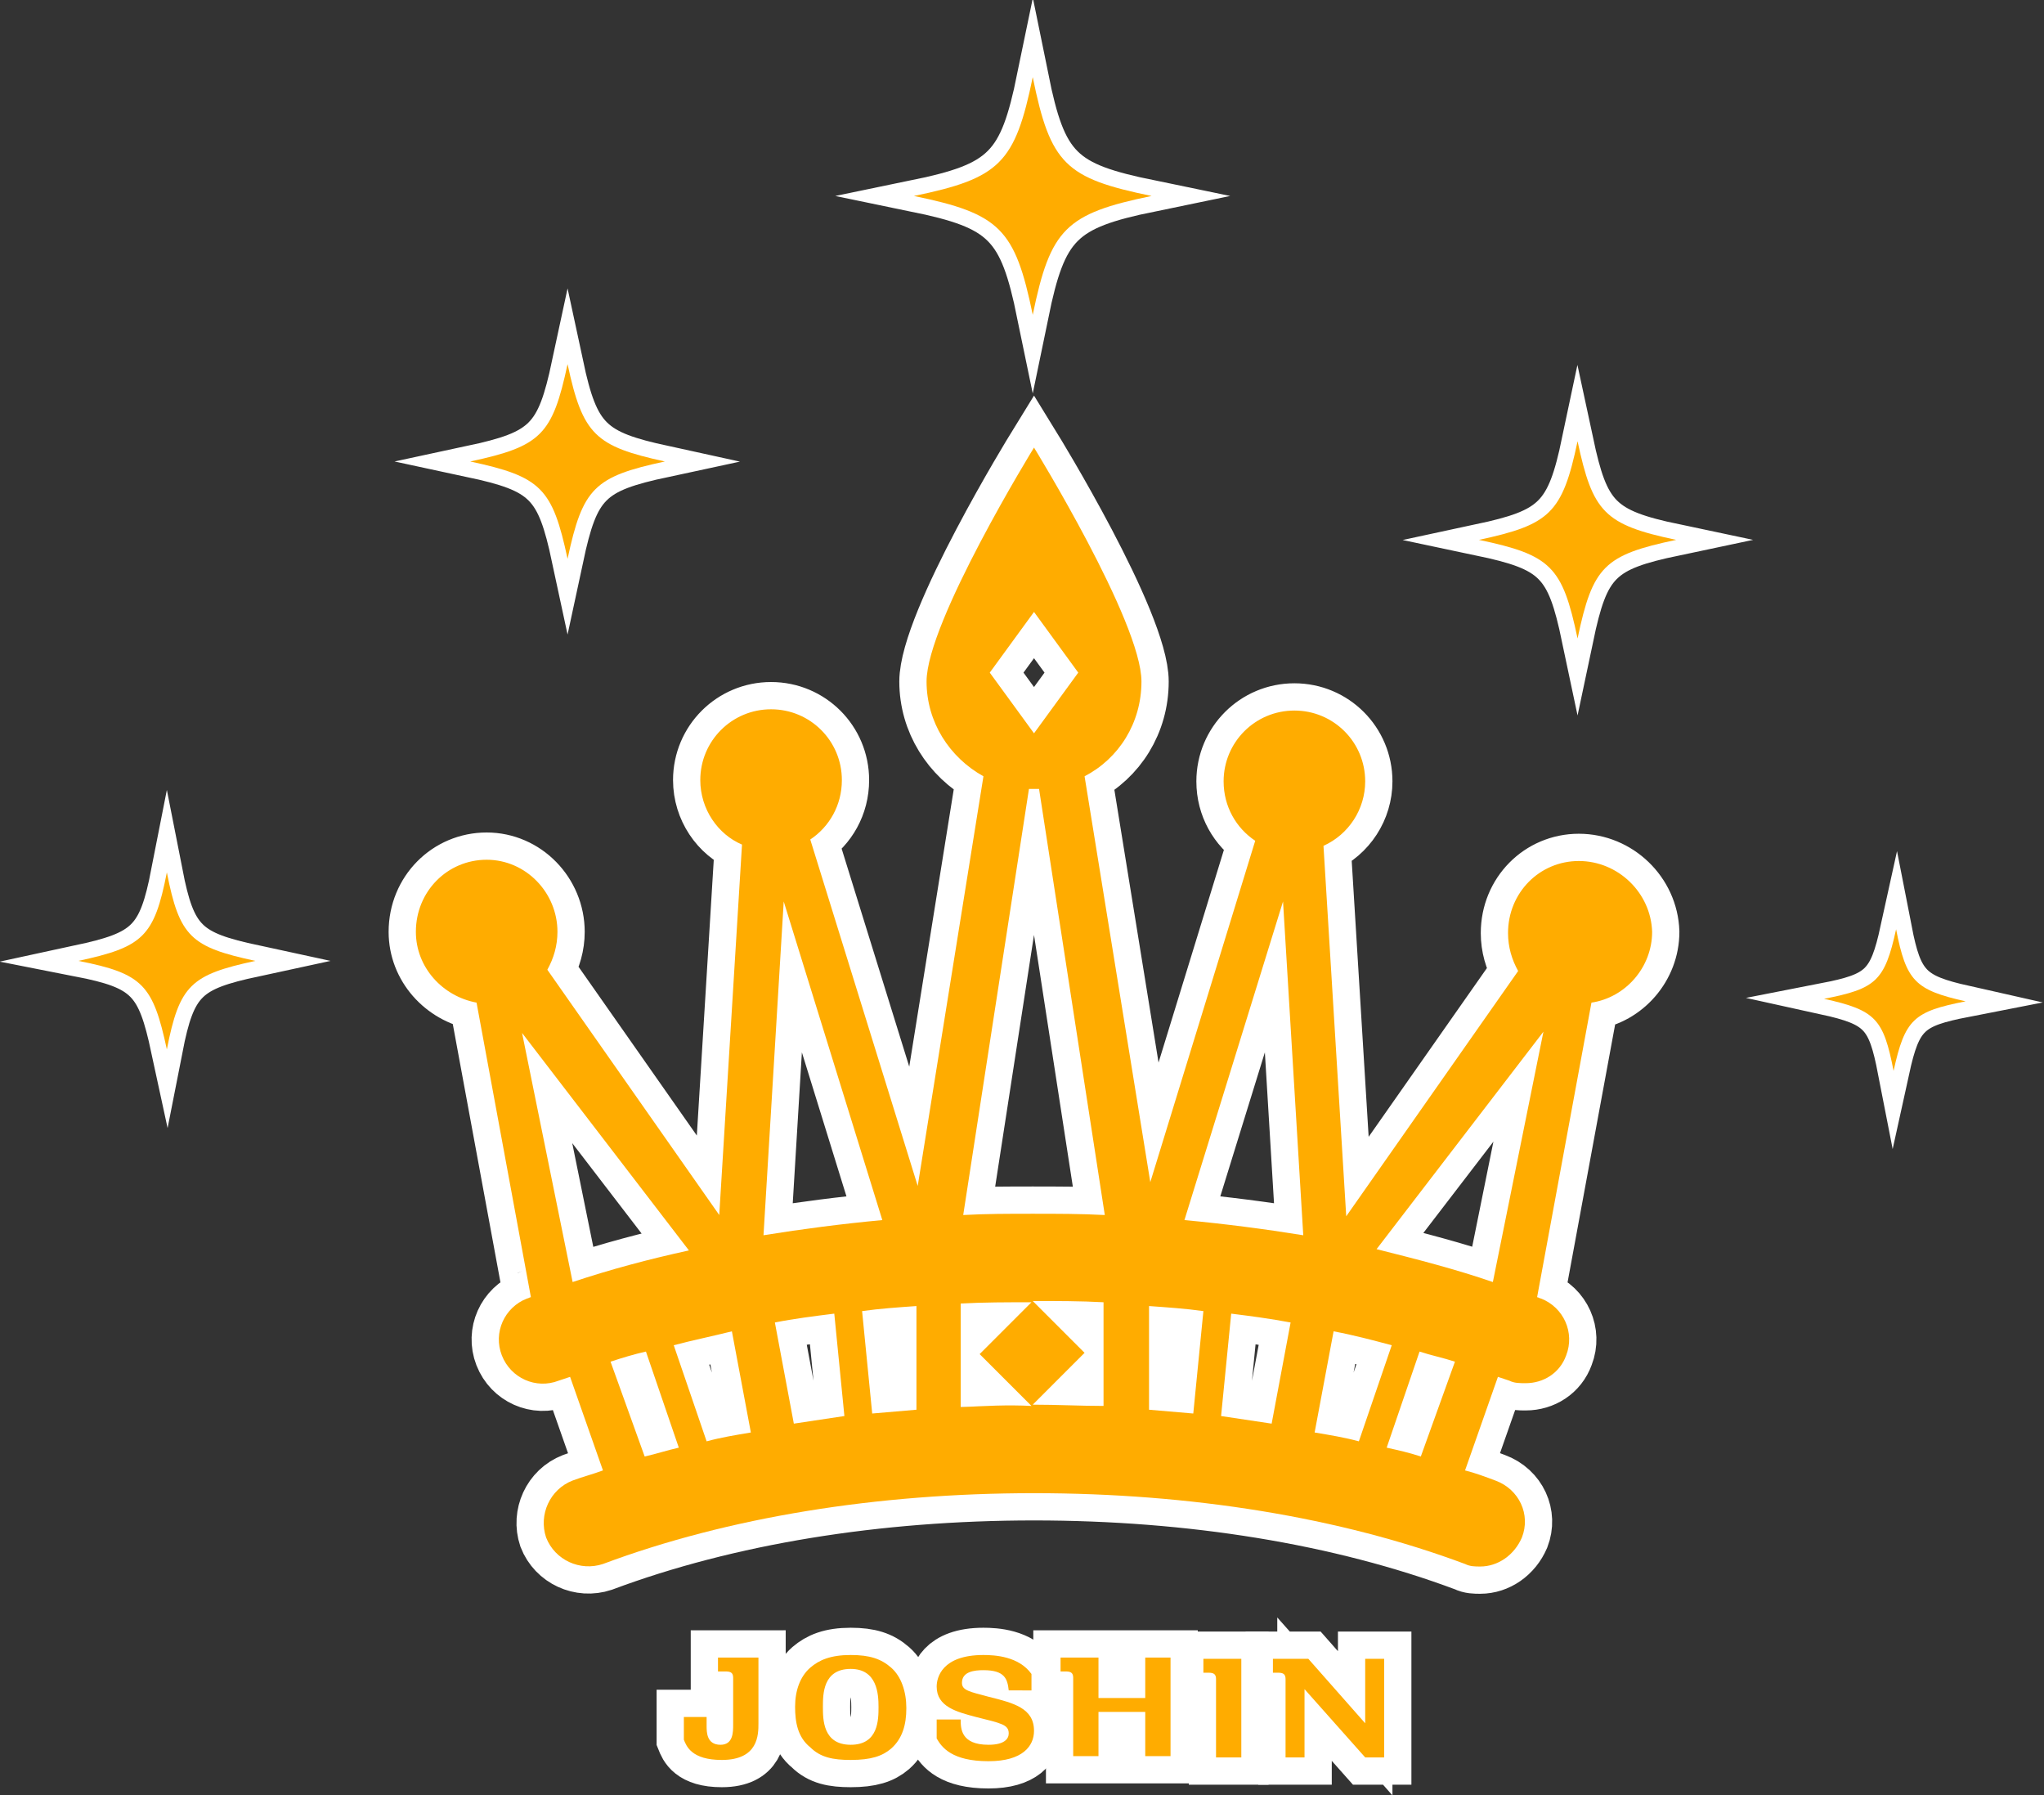 <?xml version="1.0" encoding="utf-8"?>
<!-- Generator: Adobe Illustrator 21.1.0, SVG Export Plug-In . SVG Version: 6.00 Build 0)  -->
<svg version="1.1" id="レイヤー_1" xmlns="http://www.w3.org/2000/svg" xmlns:xlink="http://www.w3.org/1999/xlink" x="0px"
	 y="0px" width="161.7px" height="142px" viewBox="0 0 161.7 142" style="enable-background:new 0 0 161.7 142;"
	 xml:space="preserve">
<rect x="0" y="0" width="161.7" height="142" fill="#333333" stroke="none"/>
<style type="text/css">
	.st0{fill:#DCB71D;stroke:#FFFFFF;stroke-width:4.312;stroke-miterlimit:10;}
	.st1{fill:#D9AF1E;stroke:#FFFFFF;stroke-width:2.509;stroke-linecap:round;stroke-miterlimit:10;}
	.st2{fill:#FFAC00;}
</style>
<g>
	<g>
		<g>
			<path class="st0" d="M60,131.2v5.1c0,0.9,0,2.9-2.9,2.9c-2.4,0-2.8-1.1-3-1.6v-1.8h1.8v0.7c0,0.5,0,1.5,1.1,1.5c1,0,1-1,1-1.6
				v-3.7c0-0.4-0.2-0.5-0.6-0.5h-0.6v-1.1H60z"/>
			<path class="st0" d="M64.1,131.9c0.7-0.6,1.6-1,3.2-1c1.5,0,2.4,0.3,3.2,1c0.8,0.7,1.2,1.9,1.2,3.2c0,1.3-0.3,2.4-1.2,3.2
				c-0.7,0.6-1.6,0.9-3.2,0.9c-1.4,0-2.4-0.2-3.2-1c-1-0.8-1.2-2-1.2-3.2C62.9,133.7,63.3,132.6,64.1,131.9z M67.3,138
				c2.2,0,2.2-2,2.2-3c0-1-0.1-3-2.2-3c-2.2,0-2.2,2-2.2,3C65.1,136,65.1,138,67.3,138z"/>
			<path class="st0" d="M79.8,133.7c-0.1-0.9-0.3-1.6-2-1.6c-0.7,0-1.7,0.1-1.7,1c0,0.6,0.6,0.7,2.1,1.1c2,0.5,3.6,0.9,3.6,2.7
				c0,1.2-0.9,2.4-3.6,2.4c-2.9,0-3.7-1.1-4.1-1.8V136H76c0,0.7,0,2,2.2,2c1.3,0,1.6-0.5,1.6-0.9c0-0.7-0.6-0.8-2.6-1.3
				c-1.5-0.4-3.1-0.8-3.1-2.4c0-0.7,0.4-2.5,3.7-2.5c0.9,0,2.8,0.1,3.8,1.5v1.3H79.8z"/>
			<path class="st0" d="M90.6,134.3v-3.2h2v7.8h-2v-3.5h-3.7v3.5h-2v-6.2c0-0.4-0.2-0.5-0.6-0.5h-0.4v-1.1h3v3.2H90.6z"/>
			<path class="st0" d="M98.2,131.2v7.8h-2v-6.2c0-0.4-0.2-0.5-0.6-0.5h-0.4v-1.1H98.2z"/>
			<path class="st0" d="M103.5,131.2l4.5,5.1v-5.1h1.5v7.8h-1.5l-4.8-5.4v5.4h-1.5v-6.2c0-0.4-0.2-0.5-0.6-0.5h-0.4v-1.1H103.5z"/>
		</g>
		<path class="st0" d="M124.9,68.1c-3.1,0-5.6,2.5-5.6,5.7c0,1.1,0.3,2.1,0.8,3l-13.6,19.4l-1.8-29.3c2-0.9,3.3-2.9,3.3-5.1
			c0-3.1-2.5-5.6-5.6-5.6c-3.1,0-5.6,2.5-5.6,5.6c0,2,1,3.7,2.5,4.7L91,93.5l-5.2-32.1c2.7-1.4,4.5-4.2,4.5-7.5
			c0-4.7-8.5-18.5-8.5-18.5s-8.5,13.8-8.5,18.5c0,3.2,1.8,6,4.5,7.5l-5.2,32.4l-8.5-27.4c1.5-1,2.5-2.7,2.5-4.7
			c0-3.1-2.5-5.6-5.6-5.6c-3.1,0-5.6,2.5-5.6,5.6c0,2.3,1.4,4.3,3.3,5.1l-1.8,29.3L43.3,76.7c0.5-0.9,0.8-1.9,0.8-3
			c0-3.1-2.5-5.7-5.6-5.7c-3.1,0-5.6,2.5-5.6,5.7c0,2.8,2.1,5.1,4.8,5.6l4.3,23.3c-0.1,0-0.2,0.1-0.3,0.1c-1.8,0.7-2.7,2.7-2,4.5
			c0.7,1.8,2.7,2.7,4.5,2c0.3-0.1,0.6-0.2,0.9-0.3l2.6,7.4c-0.8,0.3-1.6,0.5-2.4,0.8c-1.8,0.7-2.7,2.7-2.1,4.5
			c0.7,1.8,2.7,2.7,4.5,2.1c9.9-3.7,21.7-5.6,34.1-5.6c12.4,0,24.2,1.9,34.1,5.6c0.4,0.2,0.8,0.2,1.2,0.2c1.4,0,2.7-0.9,3.3-2.3
			c0.7-1.8-0.2-3.8-2.1-4.5c-0.8-0.3-1.6-0.6-2.4-0.8l2.6-7.4c0.3,0.1,0.6,0.2,0.9,0.3c0.4,0.2,0.8,0.2,1.3,0.2
			c1.4,0,2.7-0.8,3.2-2.2c0.7-1.8-0.2-3.8-2-4.5c-0.1,0-0.2-0.1-0.3-0.1l4.3-23.3c2.7-0.4,4.8-2.8,4.8-5.6
			C130.6,70.6,128,68.1,124.9,68.1z M45.3,101.4l-4-19.7l13.2,17.2C51.3,99.6,48.3,100.4,45.3,101.4z M51,115.2l-2.7-7.5
			c0.9-0.3,1.9-0.6,2.8-0.8l2.6,7.6C52.8,114.7,51.9,115,51,115.2z M55.9,114C55.9,114,55.9,114,55.9,114l-2.6-7.6
			c1.5-0.4,3-0.7,4.6-1.1l1.5,8C58.2,113.5,57,113.7,55.9,114z M62,71.3l7.8,25.2c-3.2,0.3-6.3,0.7-9.4,1.2L62,71.3z M62.8,112.6
			l-1.5-8c1.5-0.3,3.1-0.5,4.7-0.7l0.8,8.1C65.5,112.2,64.1,112.4,62.8,112.6z M69,111.8l-0.8-8.1c1.4-0.2,2.9-0.3,4.3-0.4v7.9
			c0,0.1,0,0.2,0,0.3C71.4,111.6,70.2,111.7,69,111.8z M81.8,48.4l3.5,4.8L81.8,58l-3.5-4.8L81.8,48.4z M76,111.3
			C76,111.2,76,111.2,76,111.3l0-8.2c1.8-0.1,3.7-0.1,5.6-0.1l-4.1,4.1l4.1,4.1C79.7,111.1,77.9,111.2,76,111.3z M81.7,111.1
			L81.7,111.1l4.1-4.1l-4.1-4.1c1.9,0,3.8,0,5.6,0.1v8.1c0,0,0,0,0,0.1C85.5,111.2,83.6,111.1,81.7,111.1z M81.7,96
			c-1.9,0-3.7,0-5.5,0.1l5.2-33.7c0.1,0,0.3,0,0.4,0c0.1,0,0.3,0,0.4,0l5.2,33.7C85.5,96,83.6,96,81.7,96z M94.4,111.8
			c-1.2-0.1-2.3-0.2-3.5-0.3c0-0.1,0-0.2,0-0.3v-7.9c1.4,0.1,2.9,0.2,4.3,0.4L94.4,111.8z M100.6,112.6c-1.3-0.2-2.7-0.4-4-0.6
			l0.8-8.1c1.6,0.2,3.1,0.4,4.7,0.7L100.6,112.6z M93.7,96.5l7.8-25.2l1.6,26.4C100,97.2,96.9,96.8,93.7,96.5z M107.5,114
			c-1.1-0.3-2.3-0.5-3.5-0.7l1.5-8c1.6,0.3,3.1,0.7,4.6,1.1L107.5,114C107.5,114,107.5,114,107.5,114z M112.4,115.2
			c-0.9-0.3-1.8-0.5-2.7-0.7l2.6-7.6c0.9,0.3,1.9,0.5,2.8,0.8L112.4,115.2z M118.1,101.4c-2.9-1-6-1.8-9.2-2.6l13.2-17.2
			L118.1,101.4z"/>
	</g>
	<path class="st1" d="M20.2,76c-5.1,1.1-6,1.9-7,7c-1.1-5.1-1.9-6-7-7c5.1-1.1,6-1.9,7-7C14.2,74.1,15.1,74.9,20.2,76z"/>
	<path class="st1" d="M91.1,15.5c-6.8,1.4-8,2.6-9.4,9.4c-1.4-6.8-2.6-8-9.4-9.4c6.8-1.4,8-2.6,9.4-9.4C83.1,13,84.3,14.1,91.1,15.5
		z"/>
	<path class="st1" d="M52.6,36.5c-5.6,1.2-6.5,2.1-7.7,7.7c-1.2-5.6-2.1-6.5-7.7-7.7c5.6-1.2,6.5-2.1,7.7-7.7
		C46.1,34.4,47.1,35.3,52.6,36.5z"/>
	<path class="st1" d="M132.6,42.7c-5.7,1.2-6.6,2.1-7.8,7.8c-1.2-5.7-2.1-6.6-7.8-7.8c5.6-1.2,6.6-2.1,7.8-7.8
		C126,40.5,126.9,41.5,132.6,42.7z"/>
	<path class="st1" d="M155.5,79.2c-4.1,0.8-4.8,1.4-5.7,5.5c-0.8-4.1-1.4-4.8-5.5-5.7c4.1-0.8,4.8-1.4,5.7-5.5
		C150.8,77.6,151.5,78.3,155.5,79.2z"/>
	<g>
		<g>
			<path class="st2" d="M60,131.2v5.1c0,0.9,0,2.9-2.9,2.9c-2.4,0-2.8-1.1-3-1.6v-1.8h1.8v0.7c0,0.5,0,1.5,1.1,1.5c1,0,1-1,1-1.6
				v-3.7c0-0.4-0.2-0.5-0.6-0.5h-0.6v-1.1H60z"/>
			<path class="st2" d="M64.1,131.9c0.7-0.6,1.6-1,3.2-1c1.5,0,2.4,0.3,3.2,1c0.8,0.7,1.2,1.9,1.2,3.2c0,1.3-0.3,2.4-1.2,3.2
				c-0.7,0.6-1.6,0.9-3.2,0.9c-1.4,0-2.4-0.2-3.2-1c-1-0.8-1.2-2-1.2-3.2C62.9,133.7,63.3,132.6,64.1,131.9z M67.3,138
				c2.2,0,2.2-2,2.2-3c0-1-0.1-3-2.2-3c-2.2,0-2.2,2-2.2,3C65.1,136,65.1,138,67.3,138z"/>
			<path class="st2" d="M79.8,133.7c-0.1-0.9-0.3-1.6-2-1.6c-0.7,0-1.7,0.1-1.7,1c0,0.6,0.6,0.7,2.1,1.1c2,0.5,3.6,0.9,3.6,2.7
				c0,1.2-0.9,2.4-3.6,2.4c-2.9,0-3.7-1.1-4.1-1.8V136H76c0,0.7,0,2,2.2,2c1.3,0,1.6-0.5,1.6-0.9c0-0.7-0.6-0.8-2.6-1.3
				c-1.5-0.4-3.1-0.8-3.1-2.4c0-0.7,0.4-2.5,3.7-2.5c0.9,0,2.8,0.1,3.8,1.5v1.3H79.8z"/>
			<path class="st2" d="M90.6,134.3v-3.2h2v7.8h-2v-3.5h-3.7v3.5h-2v-6.2c0-0.4-0.2-0.5-0.6-0.5h-0.4v-1.1h3v3.2H90.6z"/>
			<path class="st2" d="M98.2,131.2v7.8h-2v-6.2c0-0.4-0.2-0.5-0.6-0.5h-0.4v-1.1H98.2z"/>
			<path class="st2" d="M103.5,131.2l4.5,5.1v-5.1h1.5v7.8h-1.5l-4.8-5.4v5.4h-1.5v-6.2c0-0.4-0.2-0.5-0.6-0.5h-0.4v-1.1H103.5z"/>
		</g>
		<g>
			<path class="st2" d="M124.9,68.1c-3.1,0-5.6,2.5-5.6,5.7c0,1.1,0.3,2.1,0.8,3l-13.6,19.4l-1.8-29.3c2-0.9,3.3-2.9,3.3-5.1
				c0-3.1-2.5-5.6-5.6-5.6c-3.1,0-5.6,2.5-5.6,5.6c0,2,1,3.7,2.5,4.7L91,93.5l-5.2-32.1c2.7-1.4,4.5-4.2,4.5-7.5
				c0-4.7-8.5-18.5-8.5-18.5s-8.5,13.8-8.5,18.5c0,3.2,1.8,6,4.5,7.5l-5.2,32.4l-8.5-27.4c1.5-1,2.5-2.7,2.5-4.7
				c0-3.1-2.5-5.6-5.6-5.6c-3.1,0-5.6,2.5-5.6,5.6c0,2.3,1.4,4.3,3.3,5.1l-1.8,29.3L43.3,76.7c0.5-0.9,0.8-1.9,0.8-3
				c0-3.1-2.5-5.7-5.6-5.7c-3.1,0-5.6,2.5-5.6,5.7c0,2.8,2.1,5.1,4.8,5.6l4.3,23.3c-0.1,0-0.2,0.1-0.3,0.1c-1.8,0.7-2.7,2.7-2,4.5
				c0.7,1.8,2.7,2.7,4.5,2c0.3-0.1,0.6-0.2,0.9-0.3l2.6,7.4c-0.8,0.3-1.6,0.5-2.4,0.8c-1.8,0.7-2.7,2.7-2.1,4.5
				c0.7,1.8,2.7,2.7,4.5,2.1c9.9-3.7,21.7-5.6,34.1-5.6c12.4,0,24.2,1.9,34.1,5.6c0.4,0.2,0.8,0.2,1.2,0.2c1.4,0,2.7-0.9,3.3-2.3
				c0.7-1.8-0.2-3.8-2.1-4.5c-0.8-0.3-1.6-0.6-2.4-0.8l2.6-7.4c0.3,0.1,0.6,0.2,0.9,0.3c0.4,0.2,0.8,0.2,1.3,0.2
				c1.4,0,2.7-0.8,3.2-2.2c0.7-1.8-0.2-3.8-2-4.5c-0.1,0-0.2-0.1-0.3-0.1l4.3-23.3c2.7-0.4,4.8-2.8,4.8-5.6
				C130.6,70.6,128,68.1,124.9,68.1z M45.3,101.4l-4-19.7l13.2,17.2C51.3,99.6,48.3,100.4,45.3,101.4z M51,115.2l-2.7-7.5
				c0.9-0.3,1.9-0.6,2.8-0.8l2.6,7.6C52.8,114.7,51.9,115,51,115.2z M55.9,114C55.9,114,55.9,114,55.9,114l-2.6-7.6
				c1.5-0.4,3-0.7,4.6-1.1l1.5,8C58.2,113.5,57,113.7,55.9,114z M62,71.3l7.8,25.2c-3.2,0.3-6.3,0.7-9.4,1.2L62,71.3z M62.8,112.6
				l-1.5-8c1.5-0.3,3.1-0.5,4.7-0.7l0.8,8.1C65.5,112.2,64.1,112.4,62.8,112.6z M69,111.8l-0.8-8.1c1.4-0.2,2.9-0.3,4.3-0.4v7.9
				c0,0.1,0,0.2,0,0.3C71.4,111.6,70.2,111.7,69,111.8z M81.8,48.4l3.5,4.8L81.8,58l-3.5-4.8L81.8,48.4z M76,111.3
				C76,111.2,76,111.2,76,111.3l0-8.2c1.8-0.1,3.7-0.1,5.6-0.1l-4.1,4.1l4.1,4.1C79.7,111.1,77.9,111.2,76,111.3z M81.7,111.1
				L81.7,111.1l4.1-4.1l-4.1-4.1c1.9,0,3.8,0,5.6,0.1v8.1c0,0,0,0,0,0.1C85.5,111.2,83.6,111.1,81.7,111.1z M81.7,96
				c-1.9,0-3.7,0-5.5,0.1l5.2-33.7c0.1,0,0.3,0,0.4,0c0.1,0,0.3,0,0.4,0l5.2,33.7C85.5,96,83.6,96,81.7,96z M94.4,111.8
				c-1.2-0.1-2.3-0.2-3.5-0.3c0-0.1,0-0.2,0-0.3v-7.9c1.4,0.1,2.9,0.2,4.3,0.4L94.4,111.8z M100.6,112.6c-1.3-0.2-2.7-0.4-4-0.6
				l0.8-8.1c1.6,0.2,3.1,0.4,4.7,0.7L100.6,112.6z M93.7,96.5l7.8-25.2l1.6,26.4C100,97.2,96.9,96.8,93.7,96.5z M107.5,114
				c-1.1-0.3-2.3-0.5-3.5-0.7l1.5-8c1.6,0.3,3.1,0.7,4.6,1.1L107.5,114C107.5,114,107.5,114,107.5,114z M112.4,115.2
				c-0.9-0.3-1.8-0.5-2.7-0.7l2.6-7.6c0.9,0.3,1.9,0.5,2.8,0.8L112.4,115.2z M118.1,101.4c-2.9-1-6-1.8-9.2-2.6l13.2-17.2
				L118.1,101.4z"/>
			<path class="st2" d="M20.2,76c-5.1,1.1-6,1.9-7,7c-1.1-5.1-1.9-6-7-7c5.1-1.1,6-1.9,7-7C14.2,74.1,15.1,74.9,20.2,76z"/>
			<path class="st2" d="M91.1,15.5c-6.8,1.4-8,2.6-9.4,9.4c-1.4-6.8-2.6-8-9.4-9.4c6.8-1.4,8-2.6,9.4-9.4
				C83.1,13,84.3,14.1,91.1,15.5z"/>
			<path class="st2" d="M52.6,36.5c-5.6,1.2-6.5,2.1-7.7,7.7c-1.2-5.6-2.1-6.5-7.7-7.7c5.6-1.2,6.5-2.1,7.7-7.7
				C46.1,34.4,47.1,35.3,52.6,36.5z"/>
			<path class="st2" d="M132.6,42.7c-5.7,1.2-6.6,2.1-7.8,7.8c-1.2-5.7-2.1-6.6-7.8-7.8c5.6-1.2,6.6-2.1,7.8-7.8
				C126,40.5,126.9,41.5,132.6,42.7z"/>
			<path class="st2" d="M155.5,79.2c-4.1,0.8-4.8,1.4-5.7,5.5c-0.8-4.1-1.4-4.8-5.5-5.7c4.1-0.8,4.8-1.4,5.7-5.5
				C150.8,77.6,151.5,78.3,155.5,79.2z"/>
		</g>
	</g>
</g>
</svg>
